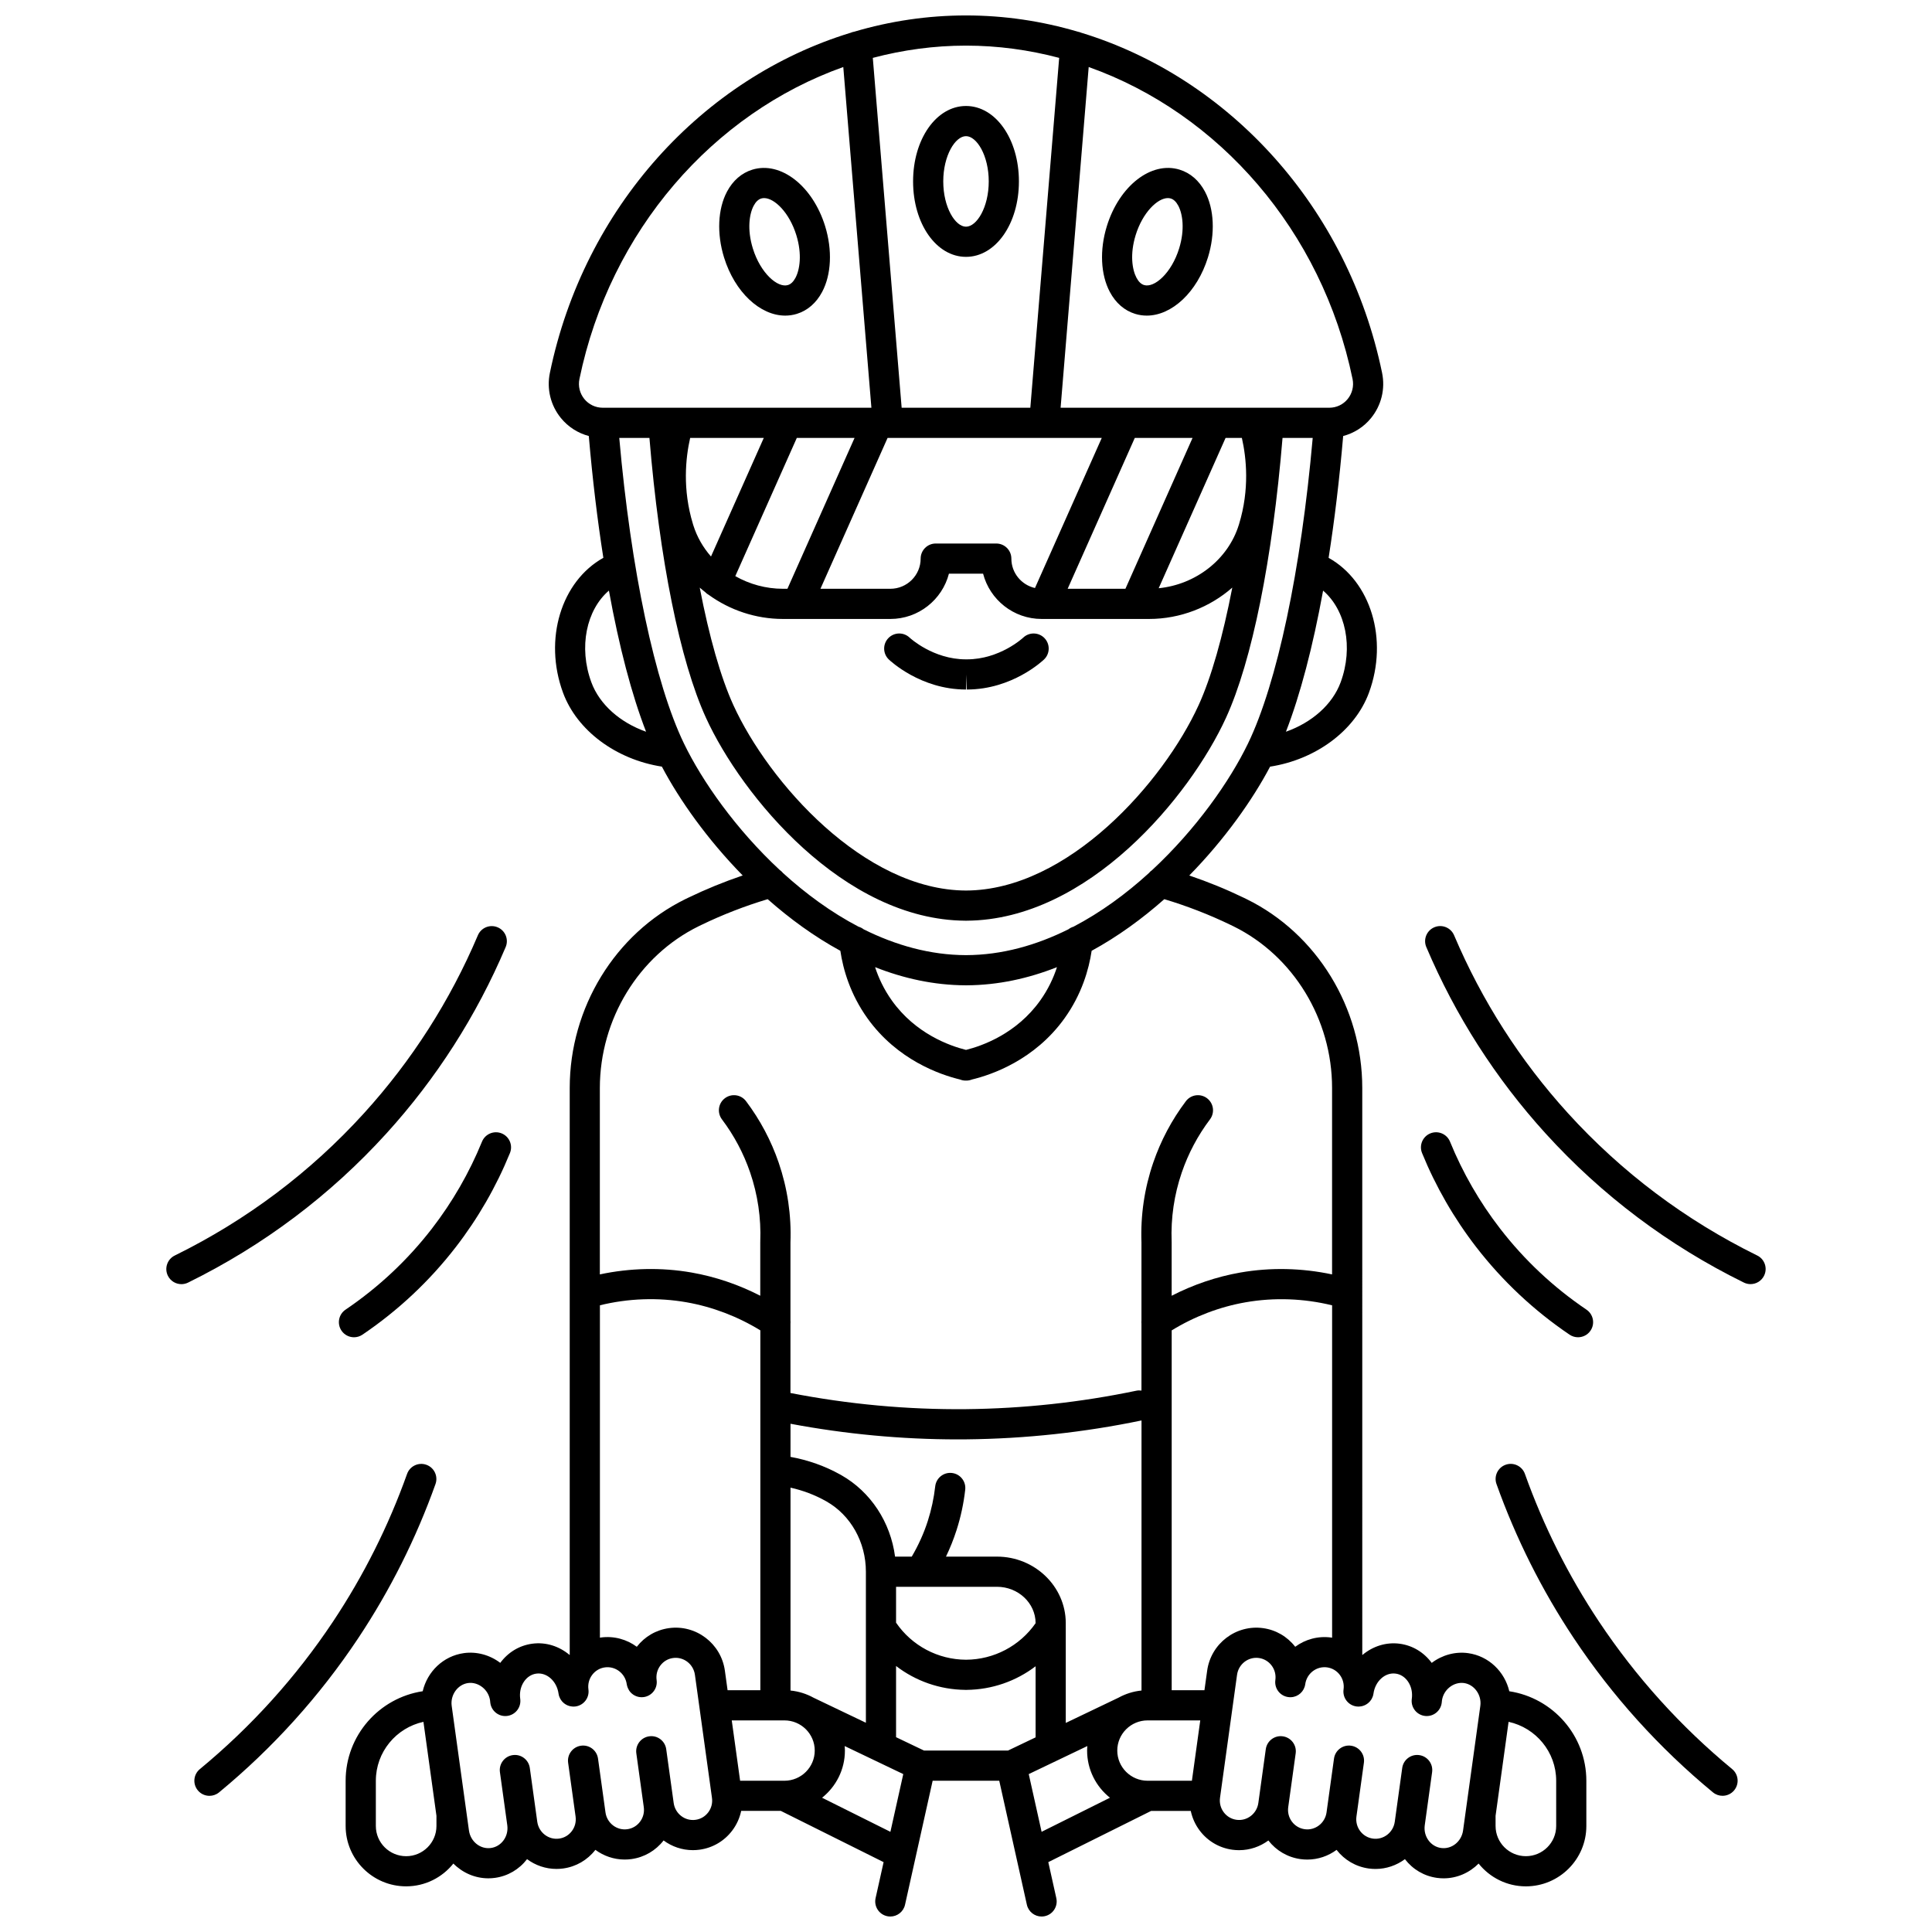 <?xml version="1.0" encoding="UTF-8"?>
<!-- Uploaded to: ICON Repo, www.iconrepo.com, Generator: ICON Repo Mixer Tools -->
<svg width="800px" height="800px" version="1.1" viewBox="144 144 512 512" xmlns="http://www.w3.org/2000/svg">
 <defs>
  <clipPath id="a">
   <path d="m235 148.09h330v503.81h-330z"/>
  </clipPath>
 </defs>
 <path d="m415.14 313c-0.059 0.059-6.199 5.734-14.891 5.734h-0.035-0.207-0.035c-8.66 0-14.77-5.621-14.902-5.746-1.594-1.52-4.113-1.469-5.641 0.117-1.531 1.59-1.484 4.121 0.105 5.652 0.34 0.324 8.418 7.973 20.438 7.973h0.051l-0.008-4 0.188 4h0.051c12.02 0 20.098-7.644 20.438-7.973 1.59-1.531 1.637-4.062 0.105-5.652-1.535-1.59-4.066-1.637-5.656-0.105z"/>
 <path d="m259.41 537.29c0.742-2.082-0.344-4.367-2.422-5.109-2.082-0.738-4.367 0.344-5.109 2.422-4.922 13.793-11.52 26.953-19.613 39.113-9.766 14.676-21.645 27.84-35.305 39.117-1.703 1.406-1.945 3.926-0.539 5.629 0.789 0.957 1.934 1.453 3.086 1.453 0.895 0 1.797-0.301 2.543-0.914 14.266-11.777 26.672-25.523 36.871-40.852 8.453-12.707 15.348-26.453 20.488-40.859z"/>
 <path d="m246.4 444.38c13.254-14.59 23.891-31.207 31.605-49.391 0.863-2.031-0.086-4.379-2.121-5.242-2.035-0.863-4.379 0.086-5.242 2.117-7.363 17.355-17.516 33.215-30.164 47.137-14.219 15.648-31.098 28.344-50.168 37.727-1.98 0.977-2.797 3.371-1.824 5.352 0.695 1.414 2.113 2.234 3.59 2.234 0.594 0 1.195-0.133 1.762-0.41 19.98-9.832 37.664-23.129 52.562-39.523z"/>
 <path d="m276.95 444.36c-2.043-0.832-4.379 0.145-5.215 2.188-3.375 8.262-7.844 16.016-13.285 23.059-6.43 8.32-14.129 15.543-22.883 21.469-1.828 1.238-2.309 3.723-1.07 5.555 0.773 1.141 2.031 1.758 3.316 1.758 0.77 0 1.551-0.223 2.238-0.688 9.457-6.398 17.777-14.207 24.727-23.199 5.883-7.609 10.715-15.996 14.359-24.926 0.836-2.047-0.145-4.379-2.188-5.215z"/>
 <path d="m567.73 573.71c-8.094-12.16-14.691-25.32-19.613-39.113-0.742-2.082-3.035-3.164-5.109-2.422-2.082 0.742-3.164 3.031-2.422 5.109 5.141 14.406 12.035 28.152 20.488 40.855 10.199 15.332 22.605 29.078 36.871 40.852 0.746 0.613 1.645 0.914 2.543 0.914 1.152 0 2.297-0.496 3.086-1.453 1.406-1.703 1.164-4.223-0.539-5.629-13.66-11.273-25.535-24.434-35.305-39.113z"/>
 <g clip-path="url(#a)">
  <path d="m543.98 592.2c-1.223-5.188-5.434-9.336-10.914-10.098-3.371-0.465-6.863 0.469-9.645 2.582-2.082-2.812-5.059-4.606-8.438-5.074-3.66-0.5-7.195 0.68-9.926 2.973-0.016-0.016-0.027-0.031-0.039-0.051l-0.004-150.21c0-21.242-12.016-40.875-30.605-50.02l-0.77-0.375c-4.676-2.262-9.523-4.238-14.469-5.914 9.367-9.555 16.742-19.984 21.418-28.844 12.129-1.883 22.492-9.547 26.191-19.578 5.238-14.203 0.441-29.559-10.684-35.758 1.578-10.031 2.879-20.863 3.859-32.281 2.875-0.766 5.465-2.394 7.387-4.762 2.734-3.359 3.801-7.723 2.926-11.973-9.066-43.914-40.57-78.191-79.727-90.145-0.285-0.125-0.586-0.215-0.902-0.27-9.504-2.812-19.453-4.312-29.637-4.312s-20.133 1.5-29.645 4.312c-0.316 0.055-0.621 0.145-0.906 0.27-39.156 11.949-70.656 46.227-79.727 90.141-0.879 4.25 0.188 8.617 2.926 11.977 1.926 2.363 4.516 3.996 7.387 4.758 0.98 11.414 2.281 22.246 3.859 32.277-11.125 6.199-15.918 21.555-10.684 35.758 3.699 10.031 14.062 17.695 26.191 19.578 4.676 8.863 12.051 19.289 21.418 28.844-4.961 1.684-9.812 3.664-14.488 5.926-0.117 0.055-0.613 0.297-0.742 0.359-18.594 9.148-30.609 28.781-30.609 50.023v150.21c-0.016 0.016-0.027 0.031-0.043 0.051-2.727-2.293-6.262-3.473-9.926-2.973-3.379 0.465-6.356 2.262-8.438 5.074-2.781-2.113-6.273-3.051-9.641-2.582-5.481 0.762-9.691 4.91-10.914 10.098-11.547 1.75-20.422 11.719-20.422 23.719v11.996c0 8.82 7.191 15.992 16.027 15.992 5.066 0 9.582-2.363 12.523-6.039 2.418 2.438 5.723 3.914 9.27 3.914 0.582 0 1.172-0.039 1.762-0.121 3.394-0.469 6.394-2.231 8.496-4.961 2.207 1.641 4.918 2.594 7.793 2.594 0.59 0 1.188-0.039 1.789-0.121 3.402-0.469 6.418-2.223 8.527-4.938 2.203 1.625 4.902 2.57 7.758 2.57 0.59 0 1.188-0.039 1.789-0.121 3.402-0.469 6.418-2.223 8.527-4.938 2.199 1.625 4.898 2.57 7.758 2.57 0.59 0 1.188-0.039 1.789-0.121 3.481-0.48 6.559-2.293 8.672-5.109 1.168-1.555 1.949-3.316 2.344-5.172h10.508l27.234 13.578-2.125 9.543c-0.48 2.156 0.879 4.293 3.031 4.773 0.293 0.066 0.586 0.098 0.875 0.098 1.832 0 3.484-1.266 3.898-3.129l7.32-32.859h17.648l7.32 32.859c0.414 1.863 2.066 3.129 3.898 3.129 0.289 0 0.582-0.031 0.875-0.098 2.156-0.48 3.512-2.617 3.031-4.773l-2.125-9.543 27.246-13.57h10.508c0.395 1.852 1.176 3.613 2.344 5.172 2.113 2.816 5.195 4.629 8.672 5.109 0.602 0.082 1.199 0.121 1.793 0.121 2.859 0 5.555-0.945 7.758-2.57 2.109 2.711 5.125 4.465 8.527 4.938 0.602 0.082 1.199 0.121 1.789 0.121 2.859 0 5.559-0.945 7.758-2.57 2.109 2.711 5.125 4.465 8.531 4.938 0.602 0.082 1.199 0.121 1.789 0.121 2.871 0 5.582-0.957 7.793-2.598 2.102 2.731 5.102 4.496 8.496 4.961 0.59 0.082 1.18 0.121 1.762 0.121 3.547 0 6.852-1.477 9.27-3.914 2.941 3.672 7.457 6.039 12.523 6.039 8.836 0 16.027-7.176 16.027-15.992v-11.996c-0.004-11.996-8.879-21.965-20.422-23.715zm-56.734-11.789c-2.109-2.715-5.129-4.473-8.531-4.941-7.16-0.98-13.809 4.074-14.805 11.281l-0.719 5.176h-8.68v-95.359c5.984-3.676 12.703-6.246 19.578-7.445 7.566-1.324 15.434-1.039 22.934 0.801v88.086c-0.078-0.012-0.152-0.031-0.23-0.043-3.512-0.484-6.891 0.488-9.547 2.445zm-39.125 35.504c-4.43 0-8.031-3.586-8.031-7.996 0-4.41 3.602-7.996 8.031-7.996h13.961l-2.215 15.992zm-36.996-7.996h-22.242l-7.418-3.547v-18.867c5.191 3.992 11.598 6.258 18.332 6.328 0.031 0 0.062 0.012 0.098 0.012s0.074-0.004 0.109-0.004 0.074 0.004 0.109 0.004c0.031 0 0.062-0.008 0.098-0.012 6.691-0.07 13.059-2.309 18.234-6.254v18.84zm-59.242 7.996h-11.746l-2.215-15.992h13.961c4.43 0 8.031 3.586 8.031 7.996 0 4.41-3.602 7.996-8.031 7.996zm-39.125-35.504c-2.656-1.957-6.035-2.93-9.543-2.453-0.078 0.012-0.152 0.031-0.23 0.043v-88.086c7.504-1.84 15.371-2.125 22.934-0.801 6.875 1.203 13.594 3.773 19.578 7.445v95.367h-8.68l-0.715-5.176c-0.996-7.207-7.641-12.262-14.805-11.281-3.414 0.473-6.43 2.227-8.539 4.941zm46.84 13.5c-1.844-1.016-3.91-1.684-6.106-1.902v-53.766c3.262 0.727 6.426 1.914 9.316 3.531l0.188 0.105c6.457 3.66 10.473 10.805 10.473 18.641v14.734 0.008 25.285zm40.406-29.395h8.199c5.617 0 10.211 4.297 10.242 9.602v0.043c-4.199 6.039-11.059 9.648-18.441 9.684-7.438-0.035-14.348-3.699-18.539-9.82v-9.504zm26.434 10.891v-0.008-1.344c-0.055-9.668-8.234-17.535-18.238-17.535h-13.504c1.09-2.273 2.027-4.617 2.797-7.016 1.117-3.477 1.891-7.086 2.301-10.727 0.246-2.195-1.332-4.176-3.527-4.422-2.191-0.254-4.172 1.332-4.422 3.527-0.352 3.117-1.012 6.203-1.965 9.18-1.055 3.293-2.496 6.461-4.254 9.457h-4.426c-1.195-9.105-6.43-17.156-14.254-21.594l-0.23-0.129c-4.078-2.281-8.594-3.875-13.223-4.707v-8.777c14.59 2.742 29.449 4.141 44.281 4.141 0.793 0 1.586-0.004 2.379-0.012 15.543-0.156 31.137-1.84 46.359-5.004v71.57c-2.195 0.219-4.262 0.887-6.106 1.902l-13.965 6.684v-25.188zm-26.434-153.17c-4.418-1.105-13.387-4.32-19.633-13.059-2.144-3-3.547-6.055-4.465-8.871 7.578 2.996 15.594 4.766 23.898 4.809 0.031 0 0.062 0.008 0.094 0.008 0.035 0 0.074-0.004 0.109-0.004s0.074 0.004 0.109 0.004c0.031 0 0.062-0.008 0.094-0.008 8.305-0.043 16.32-1.812 23.898-4.809-0.914 2.82-2.32 5.875-4.465 8.871-6.258 8.738-15.227 11.953-19.641 13.059zm28.469-32.648c-0.484 0.141-0.926 0.375-1.32 0.676-8.469 4.223-17.617 6.836-27.152 6.856-9.527-0.02-18.664-2.629-27.129-6.844-0.398-0.312-0.855-0.551-1.355-0.695-7.234-3.781-13.953-8.715-19.977-14.191-0.25-0.32-0.555-0.586-0.883-0.816-11.617-10.789-20.539-23.504-25.383-33.508-7.723-15.949-14.07-46.02-17.164-81.016h7.996c2.668 32.207 8.09 59.105 14.988 74.184 9.48 20.719 36.48 53.539 68.691 53.758 0.035 0 0.066 0.012 0.102 0.012 0.035 0 0.074-0.004 0.109-0.004 0.035 0 0.074 0.004 0.109 0.004 0.035 0 0.066-0.008 0.102-0.012 32.211-0.219 59.211-33.039 68.691-53.758 6.898-15.078 12.32-41.977 14.988-74.184h7.996c-3.09 34.996-9.441 65.066-17.164 81.016-4.844 10.008-13.77 22.719-25.383 33.508-0.332 0.23-0.633 0.496-0.887 0.816-6.016 5.484-12.738 10.418-19.977 14.199zm-58.004-129.54-17.793 39.984h-1.18c-4.543 0-8.887-1.223-12.637-3.352l16.305-36.633zm65.512 0-17.703 39.781c-3.578-0.809-6.258-3.992-6.258-7.793 0-2.207-1.789-4-4-4h-16.039c-2.207 0-4 1.789-4 4 0 4.41-3.602 7.996-8.031 7.996h-18.523l17.793-39.984zm24.059 0-17.793 39.984h-15.309l17.793-39.984zm13.066 0c1.207 5.312 2.07 13.605-0.734 22.812l-0.09 0.289c-2.859 9.152-11.379 15.75-21.219 16.738l17.73-39.84zm-73.102 119.95c-27.047-0.078-52.316-28.734-61.633-49.094-3.367-7.359-6.422-18.145-8.938-31.184 0.461 0.406 0.938 0.793 1.422 1.172 0.277 0.305 0.617 0.559 0.992 0.77 5.562 4.016 12.418 6.367 19.648 6.367h3.766 0.008 0.016 24.668c7.457 0 13.738-5.106 15.52-11.996h9.055c1.785 6.891 8.066 11.996 15.52 11.996h0.723 0.008 0.016 24.035 0.008 0.016 3.652c8.316 0 16.141-3.121 22.062-8.312-2.516 13.039-5.57 23.824-8.938 31.184-9.312 20.363-34.578 49.02-61.625 49.098zm-67.582-88.52c-2.106-2.398-3.727-5.211-4.695-8.312l-0.09-0.293c-2.809-9.215-1.945-17.512-0.738-22.824h19.512zm166.86 33.344c-2.168 5.879-7.633 10.672-14.496 13.09 3.801-9.789 7.141-22.535 9.848-37.395 5.953 5.106 8.09 14.973 4.648 24.305zm3.16-80.391c0.391 1.887-0.082 3.82-1.293 5.309-1.195 1.469-2.973 2.312-4.871 2.312h-30.004-0.016-24.047-0.016-17.125l7.445-90.293c34.414 12.238 61.797 43.293 69.926 82.672zm-77.75-85.094-7.644 92.715h-34.102l-7.644-92.715c7.973-2.109 16.246-3.25 24.699-3.25 8.449 0 16.723 1.141 24.691 3.25zm-125.84 90.402c-1.211-1.488-1.684-3.422-1.293-5.309 8.133-39.379 35.512-70.43 69.922-82.672l7.449 90.293h-22.281-0.016-48.91c-1.898 0-3.672-0.844-4.871-2.312zm1.867 75.082c-3.441-9.336-1.305-19.203 4.648-24.309 2.703 14.863 6.043 27.609 9.848 37.398-6.863-2.418-12.328-7.207-14.496-13.09zm28.414 64.648 0.672-0.324c5.656-2.738 11.582-5.039 17.637-6.856 5.867 5.184 12.324 9.898 19.258 13.68 0.738 4.938 2.609 11.488 7.164 17.859 7.926 11.082 19.285 14.984 24.578 16.258 0.453 0.18 0.941 0.281 1.445 0.281 0.035 0 0.074-0.012 0.113-0.012 0.039 0 0.074 0.012 0.113 0.012 0.504 0 0.992-0.105 1.445-0.281 5.293-1.273 16.652-5.176 24.578-16.258 4.555-6.371 6.426-12.918 7.164-17.859 6.934-3.781 13.395-8.496 19.258-13.68 6.039 1.812 11.953 4.106 17.621 6.848l0.691 0.336c15.883 7.812 26.145 24.633 26.145 42.848v49.41c-7.996-1.703-16.301-1.895-24.312-0.496-6.293 1.102-12.473 3.207-18.199 6.152v-14.188c0-0.051 0-0.102-0.004-0.152-0.238-6.262 0.668-12.43 2.688-18.332 1.73-5.051 4.246-9.789 7.473-14.074 1.328-1.766 0.977-4.269-0.789-5.602-1.766-1.328-4.269-0.977-5.602 0.789-3.738 4.961-6.648 10.445-8.652 16.297-2.332 6.812-3.379 13.926-3.117 21.148v20.699c-0.027 0.273-0.027 0.551 0 0.828v17.715c-0.438-0.059-0.887-0.062-1.34 0.031-14.805 3.094-29.977 4.738-45.098 4.891-15.598 0.156-31.25-1.297-46.582-4.281v-18.359c0.027-0.277 0.027-0.551 0-0.828v-20.699c0.266-7.223-0.785-14.336-3.117-21.148-2.004-5.852-4.914-11.332-8.652-16.297-1.328-1.766-3.836-2.117-5.602-0.789-1.766 1.328-2.117 3.836-0.789 5.602 3.231 4.289 5.742 9.023 7.473 14.074 2.019 5.902 2.926 12.07 2.688 18.332-0.004 0.051-0.004 0.102-0.004 0.152v14.188c-5.727-2.945-11.906-5.051-18.199-6.152-8.012-1.402-16.316-1.207-24.312 0.496v-49.41c0.02-18.211 10.281-35.031 26.168-42.848zm-77.5 246.44c-4.43 0-8.031-3.586-8.031-7.996v-11.996c0-7.641 5.41-14.043 12.613-15.613l3.449 24.902v2.703c0 4.41-3.602 8-8.031 8zm80.062-11.629c-0.824 1.098-2.019 1.805-3.371 1.988-2.805 0.395-5.398-1.613-5.793-4.457l-1.977-14.262c-0.305-2.188-2.324-3.727-4.508-3.41-2.188 0.305-3.715 2.32-3.414 4.508l1.977 14.262c0.191 1.383-0.16 2.754-0.992 3.859-0.824 1.098-2.019 1.805-3.367 1.988-2.797 0.391-5.402-1.613-5.793-4.457v-0.004l-1.977-14.258c-0.305-2.188-2.324-3.723-4.508-3.41-2.188 0.305-3.715 2.32-3.414 4.508l1.977 14.262c0.191 1.383-0.16 2.754-0.992 3.859-0.824 1.098-2.019 1.805-3.367 1.988-2.801 0.391-5.398-1.613-5.793-4.457-0.004-0.02-0.012-0.039-0.016-0.062-0.008-0.043-0.008-0.09-0.012-0.133l-1.949-14.066c-0.305-2.188-2.324-3.723-4.508-3.41-2.188 0.305-3.715 2.32-3.414 4.508l1.949 14.066c0.199 1.449-0.152 2.883-1 4.031-0.816 1.113-2.004 1.828-3.336 2.012-2.805 0.387-5.414-1.699-5.82-4.648l-4.574-33.016c-0.395-2.898 1.59-5.668 4.34-6.051 1.32-0.188 2.719 0.23 3.836 1.133 1.07 0.867 1.762 2.059 1.98 3.391 0.023 0.258 0.051 0.516 0.086 0.773 0.297 2.137 2.238 3.66 4.379 3.43 2.144-0.227 3.727-2.109 3.57-4.262-0.02-0.27-0.047-0.539-0.082-0.809-0.094-1.477 0.277-2.902 1.066-4.055 0.801-1.172 1.949-1.914 3.231-2.094 2.805-0.391 5.453 1.992 5.91 5.297 0.035 0.262 0.102 0.516 0.184 0.754 0.031 0.086 0.074 0.164 0.109 0.246 0.062 0.148 0.125 0.301 0.203 0.438 0.055 0.094 0.121 0.18 0.18 0.27 0.078 0.113 0.156 0.23 0.246 0.332 0.074 0.09 0.16 0.168 0.242 0.25 0.09 0.09 0.184 0.18 0.281 0.258 0.094 0.078 0.191 0.145 0.293 0.211 0.102 0.07 0.203 0.133 0.312 0.191 0.109 0.059 0.219 0.109 0.332 0.16 0.113 0.051 0.23 0.094 0.348 0.129 0.117 0.039 0.234 0.07 0.352 0.098 0.125 0.027 0.258 0.047 0.387 0.062 0.117 0.016 0.234 0.027 0.355 0.031 0.043 0 0.086 0.012 0.129 0.012 0.184 0 0.367-0.012 0.555-0.039 2.188-0.305 3.715-2.32 3.414-4.508-0.191-1.383 0.16-2.754 0.992-3.859 0.824-1.098 2.019-1.805 3.367-1.988 2.801-0.387 5.402 1.613 5.793 4.457 0.051 0.355 0.16 0.688 0.293 1.004 0.176 0.41 0.398 0.793 0.688 1.117 0.855 0.957 2.156 1.48 3.527 1.293 2.188-0.305 3.715-2.32 3.41-4.508-0.191-1.383 0.16-2.754 0.992-3.859 0.824-1.098 2.019-1.805 3.367-1.988 2.805-0.387 5.402 1.613 5.793 4.457l4.512 32.574c0.203 1.387-0.148 2.758-0.98 3.863zm30.16-3.863c3.684-2.934 6.055-7.441 6.055-12.5 0-0.402-0.031-0.801-0.062-1.195l15.527 7.43-3.41 15.297zm54.773-6.266 15.527-7.43c-0.031 0.398-0.062 0.793-0.062 1.195 0 5.059 2.371 9.566 6.055 12.5l-18.113 9.031zm109.28 19.586c-1.332-0.184-2.519-0.898-3.336-2.012-0.844-1.148-1.199-2.578-0.996-4.031l1.949-14.066c0.305-2.188-1.227-4.207-3.414-4.508-2.191-0.309-4.207 1.223-4.508 3.41l-1.949 14.066c-0.008 0.043-0.008 0.086-0.012 0.129-0.004 0.023-0.012 0.043-0.016 0.066-0.395 2.844-3 4.844-5.793 4.457-1.348-0.188-2.547-0.895-3.371-1.988-0.832-1.105-1.184-2.477-0.992-3.859l1.977-14.262c0.305-2.188-1.223-4.207-3.414-4.508-2.188-0.309-4.207 1.227-4.508 3.41l-1.977 14.262c-0.395 2.844-2.996 4.852-5.793 4.457-1.348-0.188-2.547-0.895-3.371-1.988-0.832-1.105-1.184-2.477-0.992-3.859l1.977-14.262c0.305-2.188-1.227-4.207-3.414-4.508-2.188-0.312-4.207 1.227-4.508 3.41l-1.973 14.258c-0.395 2.844-2.988 4.848-5.793 4.457-1.348-0.188-2.547-0.891-3.371-1.988-0.832-1.105-1.184-2.477-0.992-3.859l4.512-32.574c0.395-2.844 2.981-4.844 5.793-4.457 1.348 0.188 2.547 0.895 3.367 1.988 0.832 1.105 1.184 2.477 0.992 3.859-0.305 2.188 1.223 4.207 3.41 4.508 0.273 0.039 0.543 0.051 0.812 0.031 1.859-0.113 3.434-1.531 3.699-3.445 0.395-2.844 2.992-4.844 5.793-4.457 1.348 0.188 2.547 0.895 3.367 1.988 0.832 1.105 1.184 2.477 0.992 3.859-0.305 2.188 1.223 4.207 3.414 4.508 0.188 0.027 0.371 0.039 0.555 0.039 0.043 0 0.082-0.012 0.125-0.012 0.121-0.004 0.238-0.02 0.359-0.031 0.129-0.016 0.258-0.035 0.387-0.062 0.121-0.027 0.234-0.062 0.352-0.098 0.121-0.039 0.238-0.082 0.352-0.133 0.109-0.047 0.219-0.098 0.324-0.156 0.113-0.062 0.219-0.129 0.324-0.199 0.098-0.066 0.191-0.133 0.285-0.203 0.102-0.082 0.199-0.176 0.293-0.27 0.078-0.078 0.16-0.156 0.234-0.238 0.094-0.109 0.172-0.227 0.254-0.344 0.059-0.086 0.121-0.168 0.176-0.258 0.082-0.141 0.145-0.293 0.207-0.441 0.035-0.082 0.078-0.156 0.105-0.242 0.082-0.242 0.148-0.492 0.184-0.754 0.457-3.309 3.113-5.699 5.91-5.297 1.281 0.176 2.43 0.918 3.234 2.094 0.789 1.152 1.16 2.574 1.066 4.055-0.035 0.27-0.062 0.539-0.082 0.809-0.152 2.152 1.426 4.035 3.57 4.262 2.148 0.223 4.082-1.293 4.379-3.43 0.035-0.258 0.062-0.516 0.086-0.773 0.219-1.332 0.91-2.523 1.98-3.391 1.117-0.906 2.516-1.312 3.836-1.133 2.746 0.383 4.731 3.152 4.34 6.043l-4.574 33.027c-0.41 2.945-3.016 5.035-5.824 4.644zm30.496-5.828c0 4.41-3.602 7.996-8.031 7.996-4.43 0-8.031-3.586-8.031-7.996v-2.707l3.449-24.902c7.203 1.574 12.613 7.973 12.613 15.613z"/>
 </g>
 <path d="m609.68 476.72c-19.07-9.383-35.949-22.074-50.168-37.727-12.648-13.922-22.797-29.781-30.164-47.137-0.863-2.031-3.211-2.984-5.242-2.117-2.035 0.863-2.981 3.211-2.121 5.242 7.719 18.184 18.352 34.801 31.605 49.391 14.898 16.398 32.578 29.695 52.555 39.523 0.566 0.277 1.168 0.41 1.762 0.41 1.477 0 2.894-0.82 3.59-2.234 0.98-1.98 0.168-4.379-1.816-5.352z"/>
 <path d="m559.95 497.7c0.688 0.465 1.465 0.688 2.238 0.688 1.281 0 2.543-0.613 3.316-1.758 1.238-1.828 0.758-4.312-1.07-5.555-8.754-5.922-16.453-13.145-22.883-21.469-5.441-7.039-9.91-14.797-13.285-23.059-0.836-2.043-3.164-3.023-5.215-2.188-2.043 0.836-3.023 3.168-2.191 5.215 3.644 8.926 8.477 17.312 14.359 24.926 6.953 8.992 15.273 16.801 24.73 23.199z"/>
 <path d="m400 212.07c7.863 0 14.023-8.781 14.023-19.992s-6.16-19.992-14.023-19.992-14.023 8.781-14.023 19.992 6.156 19.992 14.023 19.992zm0-31.988c2.844 0 6.027 5.129 6.027 11.996s-3.184 11.996-6.027 11.996-6.027-5.129-6.027-11.996 3.18-11.996 6.027-11.996z"/>
 <path d="m438.11 221.35c1.559 2.945 3.887 4.961 6.727 5.832 1.008 0.309 2.035 0.457 3.066 0.457 6.629 0 13.363-6.184 16.223-15.453 1.941-6.293 1.645-12.797-0.793-17.395-1.559-2.945-3.887-4.961-6.727-5.832-7.516-2.305-15.988 4.281-19.289 14.996-1.941 6.293-1.645 12.793 0.793 17.395zm6.848-15.039c1.844-5.984 5.793-9.816 8.539-9.816 0.266 0 0.523 0.035 0.766 0.109 0.777 0.238 1.449 0.887 2.004 1.93 1.129 2.137 1.781 6.223 0.219 11.297-2.023 6.566-6.582 10.539-9.305 9.707-0.777-0.238-1.449-0.887-2.004-1.93-1.133-2.137-1.781-6.227-0.219-11.297z"/>
 <path d="m352.09 227.64c1.031 0 2.059-0.148 3.066-0.457 2.84-0.871 5.164-2.887 6.727-5.832 2.438-4.598 2.731-11.102 0.793-17.395-3.305-10.711-11.777-17.301-19.289-14.996-2.84 0.871-5.164 2.887-6.727 5.832-2.438 4.598-2.731 11.102-0.793 17.395 2.859 9.273 9.59 15.453 16.223 15.453zm-8.363-29.105c0.551-1.043 1.227-1.691 2.004-1.93 0.242-0.074 0.496-0.109 0.766-0.109 2.746 0 6.695 3.832 8.539 9.816 1.562 5.07 0.914 9.16-0.219 11.297-0.551 1.043-1.227 1.691-2.004 1.93-2.723 0.832-7.277-3.141-9.305-9.707-1.562-5.074-0.914-9.164 0.219-11.297z"/>
</svg>